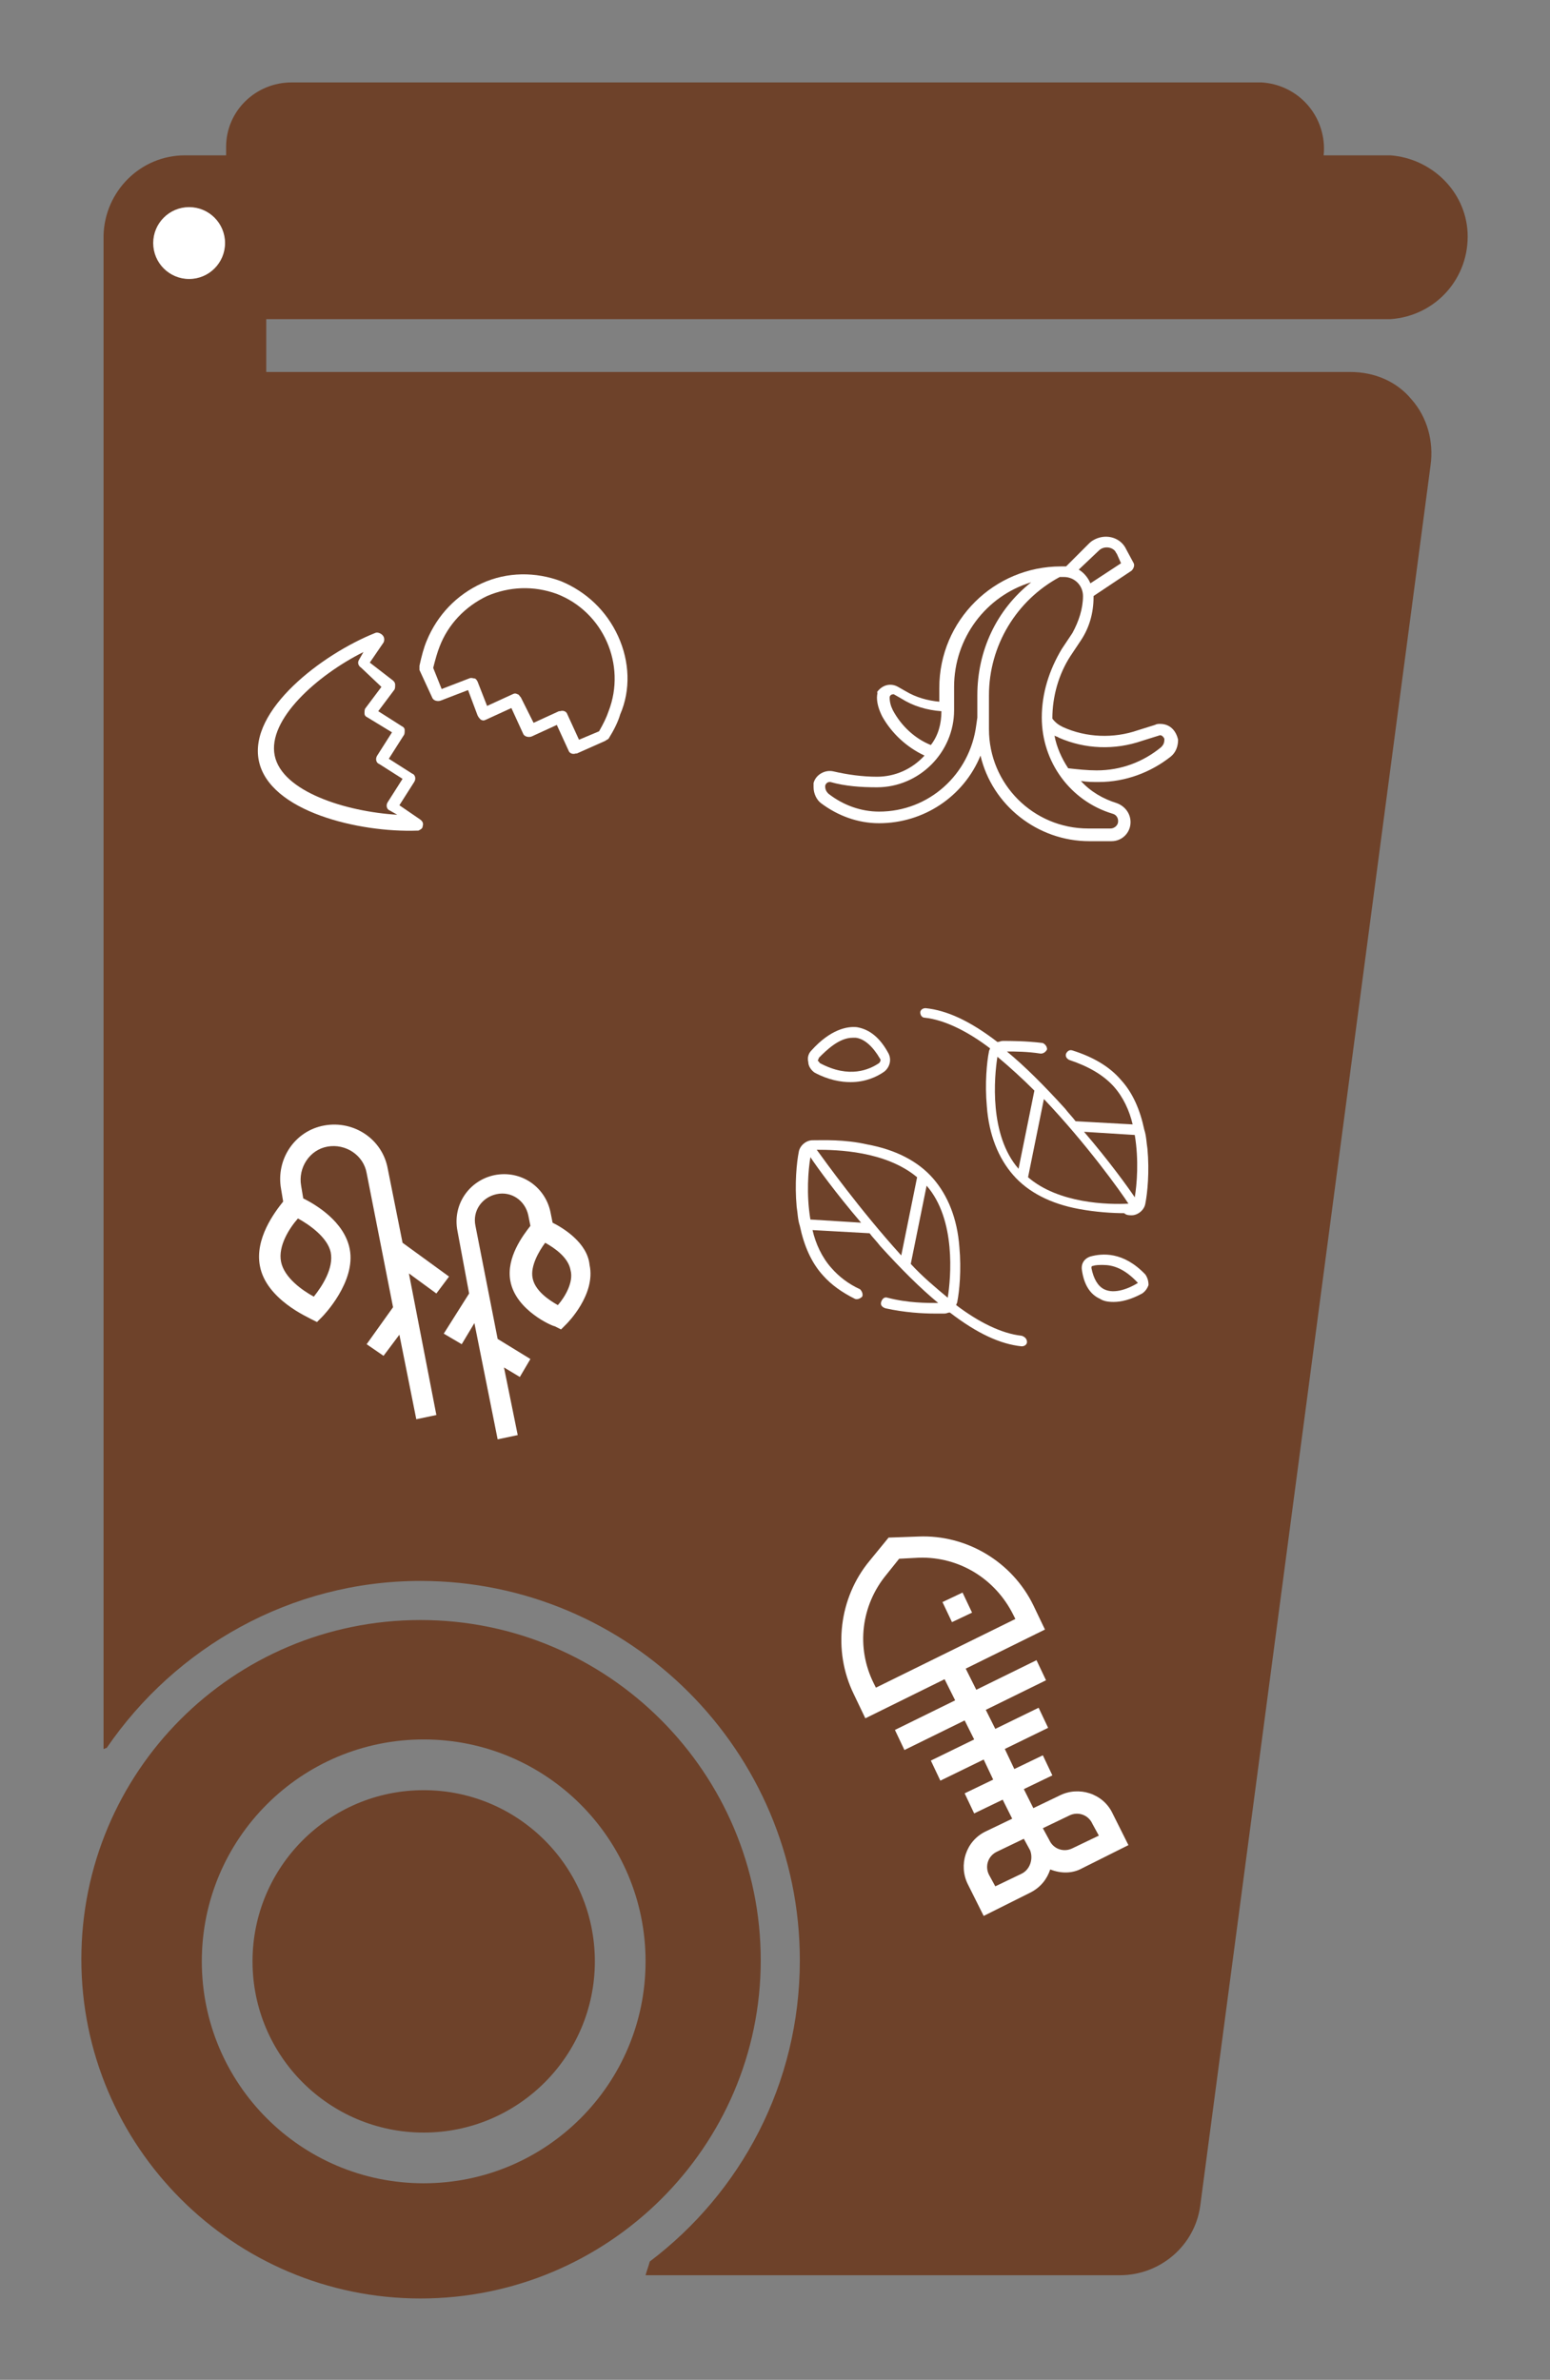 <?xml version="1.0" encoding="utf-8"?>
<!-- Generator: Adobe Illustrator 27.8.0, SVG Export Plug-In . SVG Version: 6.00 Build 0)  -->
<svg version="1.1" id="Ebene_1" xmlns="http://www.w3.org/2000/svg" xmlns:xlink="http://www.w3.org/1999/xlink" x="0px" y="0px"
	 viewBox="0 0 146.7 225.2" style="enable-background:new 0 0 146.7 225.2;" xml:space="preserve">
<rect x="0" y="0" width="146.7" height="225.2" fill="#808080" stroke="none"/>
<style type="text/css">
	.st0{fill:#6E422A;}
	.st1{fill:#FFFFFF;}
</style>
<g>
	<g>
		<path class="st0" d="M39.8,153.3c-17.8,0-32.1,14.4-32.1,32.1s14.4,32.1,32.1,32.1s32.2-14.3,32.2-32S57.6,153.3,39.8,153.3z
			 M40.1,206.6c-11.6,0-21-9.4-21-21s9.4-21,21-21s21,9.4,21,21S51.7,206.6,40.1,206.6z"/>
		<g>
			<path class="st0" d="M131.6,30.2c4.3-0.3,7.5-3.9,7.3-8.2c-0.2-3.9-3.4-7-7.3-7.3h0.1H17.5c-4.2,0-7.6,3.4-7.7,7.6v143.2
				c0.1,0,0.2-0.1,0.3-0.1c6.5-9.5,17.4-15.8,29.7-15.8c19.8,0,35.9,16.1,35.9,35.9c0,11.7-5.6,22-14.2,28.5
				c-0.1,0.4-0.3,0.9-0.4,1.3H106c3.8,0,7.1-2.8,7.6-6.6L135.4,44c0.3-2.2-0.3-4.5-1.8-6.2c-1.4-1.7-3.5-2.6-5.8-2.6H25.2v-5H131.6z
				"/>
		</g>
	</g>
	<g id="Layer_32">
		<path class="st1" d="M109.8,68.5c-0.2,0-0.3,0-0.5,0.1l-1.6,0.5c-2.3,0.8-4.9,0.7-7.1-0.3c-0.4-0.2-0.7-0.4-1-0.8l0,0
			c0-2.1,0.6-4.2,1.7-5.9l1-1.5c0.8-1.2,1.2-2.6,1.2-4.1c0,0,0,0,0-0.1l3.6-2.4c0.2-0.2,0.3-0.5,0.2-0.7l-0.7-1.3
			c-0.5-1.1-1.8-1.5-2.9-1c-0.2,0.1-0.4,0.2-0.6,0.4l-2.2,2.2c-0.1,0-0.3,0-0.5,0c-6.3,0-11.5,5.1-11.5,11.5v1.3
			c-1.1-0.1-2.2-0.4-3.2-1L85,65c-0.7-0.4-1.5-0.2-2,0.5c0.1,0,0,0.2,0,0.5c0,0.6,0.2,1.2,0.5,1.8c0.9,1.6,2.3,2.9,4,3.7
			c-1.2,1.3-2.8,2-4.5,2c-1.4,0-2.8-0.2-4.1-0.5c-0.8-0.2-1.7,0.3-1.9,1.1c0,0.1,0,0.2,0,0.4c0,0.6,0.3,1.2,0.7,1.5
			c1.6,1.2,3.5,1.9,5.5,1.9c4.2,0,8-2.5,9.6-6.4c1.1,4.7,5.4,8.1,10.3,8.1h2.1c1,0,1.8-0.8,1.8-1.8c0-0.8-0.5-1.5-1.3-1.8
			c-1.3-0.4-2.5-1.1-3.4-2.1c0.6,0.1,1.1,0.1,1.7,0.1c2.5,0,4.9-0.9,6.8-2.4c0.5-0.4,0.7-1,0.7-1.6
			C111.3,69.1,110.7,68.5,109.8,68.5z M104,52.1c0.4-0.4,1.1-0.4,1.5,0c0.1,0.1,0.1,0.2,0.2,0.3l0.4,0.9l-2.9,1.9
			c-0.2-0.5-0.6-1-1.1-1.3L104,52.1z M84.5,67.2c-0.2-0.4-0.3-0.8-0.3-1.2c0-0.2,0.2-0.3,0.3-0.3h0.1l0.7,0.4
			c1.1,0.7,2.4,1.1,3.8,1.2c0,1.2-0.3,2.3-1,3.2C86.6,69.9,85.3,68.7,84.5,67.2z M92.5,65.8v2.1l-0.1,0.7c-0.6,4.7-4.5,8.2-9.2,8.2
			c-1.7,0-3.4-0.6-4.8-1.7c-0.2-0.2-0.3-0.4-0.3-0.7c0-0.2,0.2-0.4,0.4-0.4h0.1c1.4,0.4,2.9,0.5,4.4,0.5c4,0,7.3-3.3,7.3-7.3V65
			c0-4.6,3-8.6,7.3-9.9C94.3,57.7,92.5,61.6,92.5,65.8z M105.3,77c0.4,0.1,0.6,0.5,0.5,0.9c-0.1,0.3-0.4,0.5-0.7,0.5H103
			c-5.2,0-9.4-4.2-9.4-9.4v-3.2c0-4.7,2.6-9,6.7-11.2c0.1,0,0.2,0,0.4,0c1,0,1.8,0.8,1.8,1.8c0,1.2-0.4,2.4-1,3.5l-1,1.5
			c-1.2,2-1.9,4.2-1.9,6.5C98.6,72.1,101.3,75.8,105.3,77L105.3,77z M109.9,70.7c-1.7,1.4-3.8,2.2-6.1,2.2c-0.9,0-1.8-0.1-2.7-0.2
			c-0.6-0.9-1.1-2-1.3-3.1c0.1,0.1,0.3,0.1,0.4,0.2c2.5,1.1,5.3,1.2,7.9,0.3l1.6-0.5c0.2-0.1,0.4,0.1,0.5,0.3V70
			C110.2,70.3,110.1,70.5,109.9,70.7L109.9,70.7z"/>
	</g>
	<g>
		<g>
			<g>
				<path class="st1" d="M52.3,115.7l-0.2-1c-0.5-2.4-2.8-4-5.3-3.5c-2.4,0.5-4,2.8-3.5,5.3l1.1,5.9l-2.4,3.8l1.7,1l1.2-2l2.2,11
					l1.9-0.4l-1.3-6.4l1.5,0.9l1-1.7l-3.1-1.9L45,116c-0.3-1.4,0.6-2.7,2-3s2.7,0.6,3,2l0.2,1c-0.7,0.9-2.3,3-1.9,5.2
					c0.5,2.8,4,4.3,4.2,4.3l0.6,0.3l0.5-0.5c0.1-0.1,2.8-2.8,2.2-5.6C55.6,117.6,53.3,116.2,52.3,115.7z M52.8,123.5
					c-0.9-0.5-2.2-1.4-2.4-2.6c-0.2-1.1,0.6-2.5,1.2-3.3c0.9,0.5,2.2,1.4,2.4,2.6C54.3,121.3,53.5,122.7,52.8,123.5z"/>
			</g>
		</g>
		<g>
			<g>
				<path class="st1" d="M38.1,117.6l-1.4-7l0,0c-0.5-2.8-3.2-4.6-6-4.1s-4.6,3.2-4.1,6l0.2,1.2c-0.8,1-2.7,3.5-2.2,6.1
					c0.6,3.2,4.7,4.9,4.8,5l0.6,0.3l0.5-0.5c0.1-0.1,3.2-3.3,2.6-6.4c-0.5-2.6-3.2-4.2-4.4-4.8l-0.2-1.2c-0.3-1.7,0.8-3.4,2.5-3.7
					c1.7-0.3,3.4,0.8,3.7,2.5l2.5,12.7l-2.5,3.5l1.6,1.1l1.5-2l1.6,8l1.9-0.4l-2.6-13.4l2.6,1.9l1.2-1.6L38.1,117.6z M31.3,118.5
					c0.3,1.5-0.8,3.2-1.6,4.2c-1.1-0.6-2.8-1.8-3.1-3.3c-0.3-1.5,0.8-3.2,1.6-4.1l0,0C29.3,115.9,31,117.1,31.3,118.5z"/>
			</g>
		</g>
	</g>
	<g>
		<path class="st1" d="M91.1,150.7l0.9,1.9l-1.9,0.9l-0.9-1.9L91.1,150.7z"/>
		<path class="st1" d="M102.4,176.8l4.4-2.2l-1.5-3c-0.9-1.9-3.2-2.6-5-1.7l-2.5,1.2l-0.9-1.8l2.7-1.3l-0.9-1.9l-2.7,1.3l-0.9-1.9
			l4.1-2l-0.9-1.9l-4.1,2l-0.9-1.8L99,159l-0.9-1.9l-5.7,2.8l-1-2l7.5-3.7l-1.1-2.3c-2-4.1-6.3-6.7-10.9-6.5l-2.8,0.1l-1.8,2.2
			c-2.9,3.5-3.5,8.5-1.5,12.6l1.1,2.3l7.5-3.7l1,2l-5.7,2.8l0.9,1.9l5.7-2.8l0.9,1.8l-4.1,2l0.9,1.9l4.1-2l0.9,1.9l-2.7,1.3l0.9,1.9
			l2.7-1.3l0.9,1.8l-2.5,1.2c-1.9,0.9-2.6,3.2-1.7,5l1.5,3l4.4-2.2c1-0.5,1.6-1.3,1.9-2.2C100.4,177.3,101.5,177.3,102.4,176.8
			L102.4,176.8z M82.9,159.7l-0.2-0.4c-1.7-3.4-1.2-7.4,1.2-10.3l1.2-1.5l1.9-0.1c3.8-0.1,7.2,2,8.9,5.4l0.2,0.4L82.9,159.7z
			 M96.7,177.3l-2.5,1.2l-0.6-1.1c-0.4-0.8-0.1-1.8,0.8-2.2l2.5-1.2l0.6,1.1C97.8,175.9,97.5,176.9,96.7,177.3z M98.7,173l2.5-1.2
			c0.8-0.4,1.8-0.1,2.2,0.8l0.6,1.1l-2.5,1.2c-0.8,0.4-1.8,0.1-2.2-0.8L98.7,173z"/>
	</g>
	<path class="st1" d="M58.5,60.2c-1.1-2.4-3-4.2-5.4-5.2c-2.4-0.9-5.1-0.9-7.5,0.2c-2.4,1.1-4.2,3-5.2,5.4c-0.3,0.7-0.5,1.5-0.7,2.4
		c0,0.1,0,0.3,0,0.4l1.2,2.6c0.1,0.3,0.5,0.4,0.8,0.3l2.6-1l0.9,2.4c0.1,0.2,0.2,0.3,0.3,0.4c0.2,0.1,0.3,0.1,0.5,0l2.4-1.1l1.1,2.4
		c0.1,0.3,0.5,0.4,0.8,0.3l2.4-1.1l1.1,2.4c0.1,0.3,0.4,0.4,0.7,0.3h0.1l2.7-1.2c0.1-0.1,0.2-0.1,0.3-0.2c0.5-0.8,0.9-1.6,1.1-2.3
		C59.7,65.3,59.6,62.6,58.5,60.2L58.5,60.2z M57.6,67.3c-0.2,0.6-0.5,1.2-0.9,1.9L54.8,70l-1.1-2.4c-0.1-0.3-0.4-0.4-0.7-0.3h-0.1
		l-2.4,1.1L49.3,66c-0.1-0.1-0.2-0.3-0.3-0.3c-0.2-0.1-0.3-0.1-0.5,0l-2.4,1.1l-0.9-2.3c-0.1-0.2-0.2-0.3-0.3-0.3s-0.3-0.1-0.5,0
		l-2.6,1l-0.8-2c0.2-0.8,0.4-1.5,0.6-2c0.8-2.1,2.4-3.8,4.5-4.8c2.1-0.9,4.4-1,6.6-0.2C57.1,57.9,59.3,62.9,57.6,67.3L57.6,67.3z"/>
	<path class="st1" d="M36.2,60.1c-0.2-0.2-0.5-0.3-0.7-0.2c-5,2-12,7.3-11,12.1s9.5,6.8,15,6.6c0.1,0,0.1,0,0.1,0
		c0.2-0.1,0.4-0.2,0.4-0.4c0.1-0.3,0-0.5-0.3-0.7l-1.9-1.3l1.4-2.2c0.2-0.3,0.1-0.7-0.2-0.8l-2.2-1.4l1.4-2.2
		c0.1-0.1,0.1-0.3,0.1-0.5s-0.1-0.3-0.3-0.4l-2.2-1.4l1.5-2c0.1-0.1,0.1-0.3,0.1-0.5s-0.1-0.3-0.2-0.4L35,62.7l1.3-1.9
		C36.4,60.6,36.4,60.3,36.2,60.1L36.2,60.1z M36.1,65l-1.5,2c-0.1,0.1-0.1,0.3-0.1,0.5s0.1,0.3,0.3,0.4l2.3,1.4l-1.4,2.2
		c-0.2,0.3-0.1,0.7,0.2,0.8l2.2,1.4l-1.4,2.2c-0.2,0.3-0.1,0.7,0.2,0.8l0.7,0.4c-4.9-0.3-10.9-2.2-11.6-5.6s4-7.6,8.4-9.8L34,62.4
		c-0.2,0.3-0.1,0.6,0.2,0.8L36.1,65L36.1,65z"/>
	<g>
		<path class="st1" d="M96.7,126.4c-1.9-0.2-4.1-1.3-6.2-2.9c0-0.1,0.1-0.2,0.1-0.3c0.2-1,0.4-3,0.2-5.2c-0.2-2.7-1.1-4.9-2.5-6.5
			s-3.5-2.7-6.2-3.2c-2.2-0.5-4.2-0.4-5.2-0.4c-0.6,0-1.2,0.5-1.3,1.1c-0.2,1-0.4,3-0.2,5.2c0.1,0.6,0.1,1.2,0.3,1.8l0,0
			c0.4,1.9,1.1,3.5,2.2,4.7c0.8,0.9,1.8,1.6,3,2.2c0.2,0.1,0.5,0,0.7-0.2c0.1-0.2,0-0.5-0.2-0.7c-1.1-0.5-2-1.2-2.7-2
			c-0.9-1-1.5-2.3-1.8-3.6l5.4,0.3c0.3,0.4,0.7,0.8,1,1.2c2,2.2,3.8,4,5.5,5.4c-1.1,0-2.9,0-4.8-0.5c-0.3-0.1-0.5,0.1-0.6,0.4
			s0.1,0.5,0.4,0.6c1.8,0.4,3.5,0.5,4.7,0.5c0.4,0,0.7,0,0.9,0c0.2,0,0.3-0.1,0.5-0.1c2.6,2,4.8,3,6.8,3.2l0,0
			c0.3,0,0.5-0.2,0.5-0.4C97.2,126.7,97,126.5,96.7,126.4L96.7,126.4z M76.7,115.4c-0.4-2.4-0.2-4.7,0-5.9c0.6,0.9,2.4,3.4,4.8,6.2
			L76.7,115.4z M77.3,108.8c1.9,0,6.5,0.1,9.5,2.6l-1.5,7.4C81.4,114.5,78.1,109.9,77.3,108.8L77.3,108.8z M86.2,119.6l1.5-7.4
			c2.8,3.2,2.3,8.7,2,10.6C88.5,121.8,87.3,120.8,86.2,119.6z"/>
		<path class="st1" d="M107.1,115c0.6,0,1.2-0.5,1.3-1.1c0.2-1,0.4-3,0.2-5.2c-0.1-0.6-0.1-1.2-0.3-1.8l0,0
			c-0.4-1.9-1.1-3.5-2.2-4.7c-1.1-1.3-2.7-2.2-4.6-2.8c-0.3-0.1-0.5,0.1-0.6,0.3c-0.1,0.3,0.1,0.5,0.3,0.6c1.8,0.6,3.2,1.4,4.2,2.5
			c0.9,1,1.5,2.3,1.8,3.6l-5.4-0.3c-0.3-0.4-0.7-0.8-1-1.2c-2-2.2-3.8-4-5.5-5.4c0.8,0,1.9,0,3.2,0.2c0.3,0,0.5-0.2,0.6-0.4
			c0-0.3-0.2-0.5-0.4-0.6c-1.6-0.2-3-0.2-3.8-0.2c-0.2,0-0.3,0.1-0.5,0.1c-2.6-2-4.8-3-6.8-3.2c-0.3,0-0.5,0.2-0.5,0.4
			c0,0.3,0.2,0.5,0.4,0.5c1.9,0.2,4.1,1.3,6.2,2.9c0,0.1-0.1,0.2-0.1,0.3c-0.2,1-0.4,3-0.2,5.2c0.2,2.7,1.1,4.9,2.5,6.5
			s3.5,2.7,6.2,3.2c1.6,0.3,3.2,0.4,4.3,0.4C106.6,115,106.9,115,107.1,115L107.1,115z M107.4,107.4c0.4,2.4,0.2,4.7,0,5.9
			c-0.6-0.9-2.4-3.4-4.8-6.2L107.4,107.4z M94.4,100c1.2,1,2.4,2.1,3.5,3.2l-1.5,7.4C93.6,107.4,94.1,101.9,94.4,100z M97.3,111.4
			l1.5-7.4c4,4.2,7.3,8.8,8,9.9C104.9,114,100.2,113.9,97.3,111.4L97.3,111.4z"/>
		<path class="st1" d="M108.4,120.6c-2.1-2.2-4.1-2-5.2-1.7c-0.6,0.2-0.9,0.7-0.8,1.3c0.2,1.4,0.8,2.3,1.7,2.7
			c0.3,0.2,0.7,0.3,1.3,0.3c0.7,0,1.6-0.2,2.7-0.8c0.3-0.2,0.5-0.5,0.6-0.8C108.7,121.2,108.6,120.9,108.4,120.6L108.4,120.6z
			 M107.7,121.4C107.7,121.4,107.7,121.5,107.7,121.4c-0.8,0.5-2.2,1.1-3.2,0.6c-0.6-0.3-1-1-1.2-2c0-0.1,0-0.2,0.1-0.2
			c0.3-0.1,0.6-0.1,1-0.1C105.3,119.7,106.4,120,107.7,121.4C107.7,121.3,107.7,121.4,107.7,121.4L107.7,121.4z"/>
		<path class="st1" d="M77.1,101.5c1.3,0.7,2.5,0.9,3.4,0.9c1.4,0,2.5-0.5,3.2-1c0.5-0.4,0.7-1.1,0.4-1.7c-0.8-1.5-1.8-2.3-3-2.5
			c-0.9-0.1-2.5,0.2-4.3,2.2c-0.3,0.3-0.4,0.7-0.3,1.1C76.5,100.9,76.8,101.3,77.1,101.5z M77.5,100.1c0.7-0.7,1.9-1.9,3.2-1.9
			c0.1,0,0.2,0,0.3,0c0.8,0.1,1.6,0.8,2.3,2c0.1,0.1,0,0.3-0.1,0.4c-0.9,0.6-2.8,1.5-5.6,0c-0.1-0.1-0.1-0.2-0.2-0.2
			C77.4,100.3,77.5,100.2,77.5,100.1z"/>
	</g>
	<circle class="st0" cx="40.1" cy="185.6" r="16.2"/>
	<g>
		<g>
			<path class="st0" d="M33.7,24.3v-4h85.7c3.4-0.2,6.1-3.2,5.9-6.6c-0.2-3.2-2.7-5.7-5.9-5.9l0,0H27.6c-3.4,0-6.2,2.7-6.2,6.1v5.6
				c0.1,0,0.2,5,0.2,4.9"/>
		</g>
	</g>
	<circle class="st1" cx="17.9" cy="23" r="3.4"/>
</g>
</svg>
